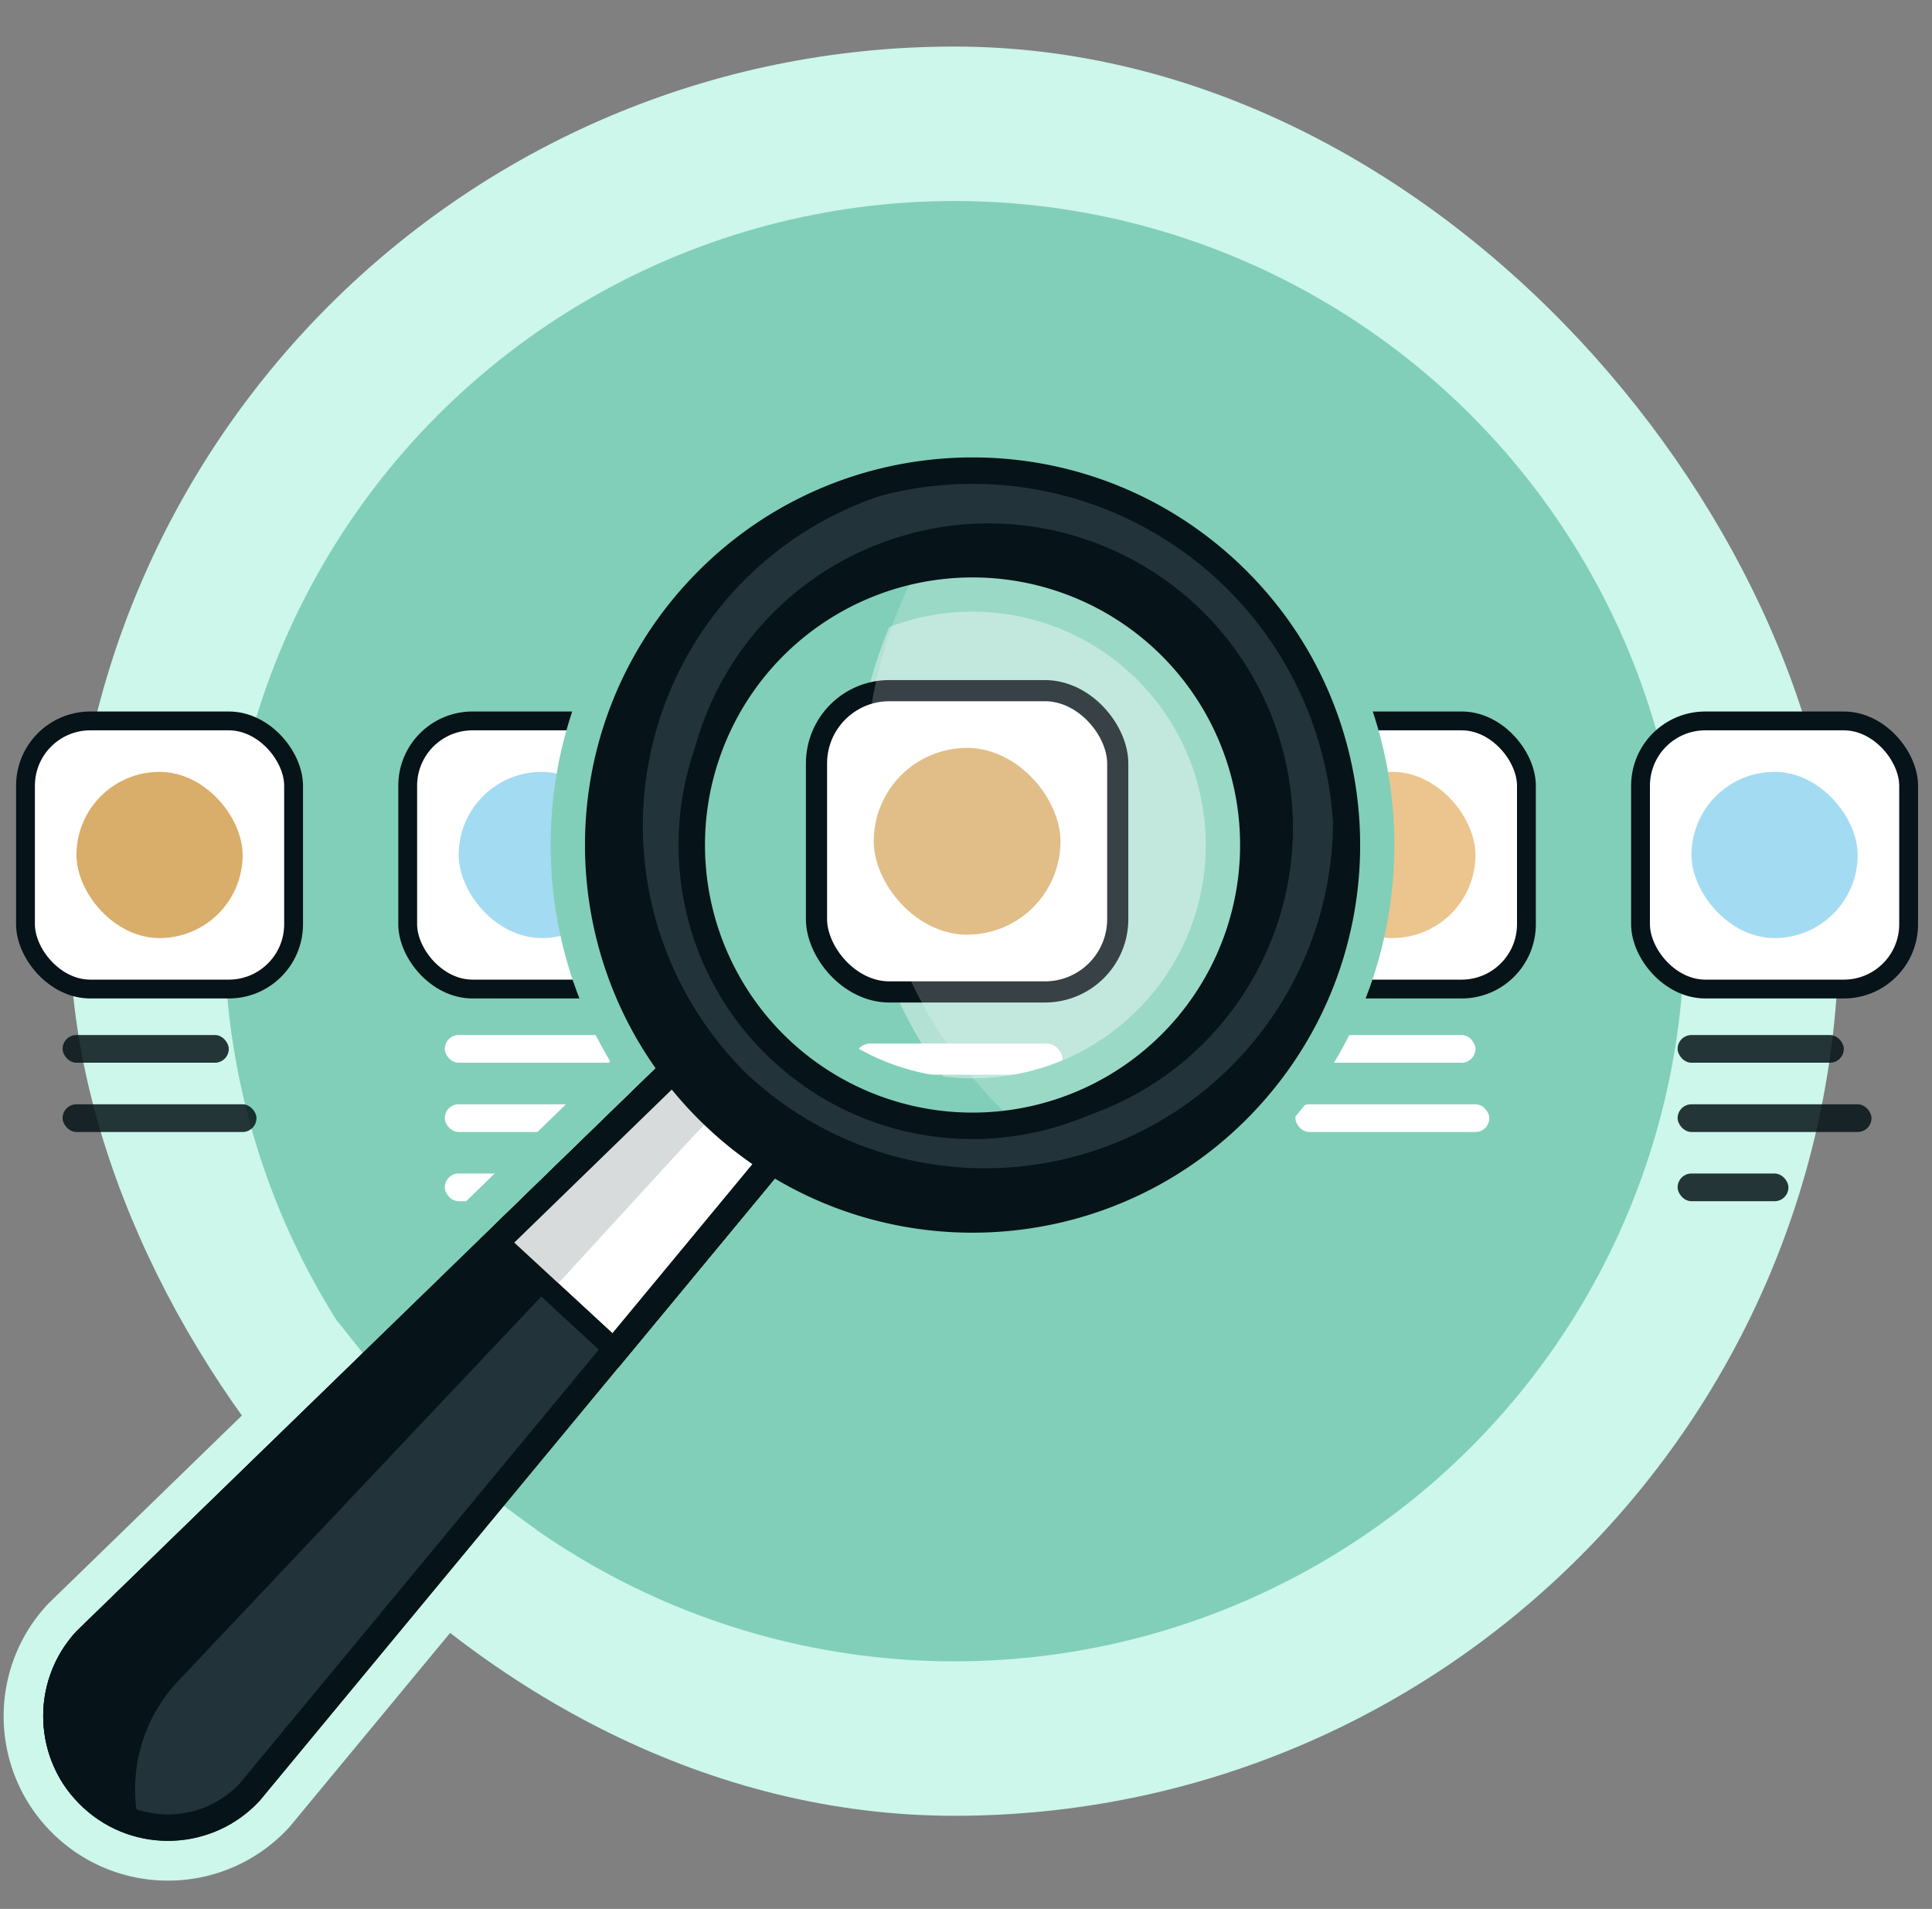 <svg xmlns="http://www.w3.org/2000/svg" width="83" height="82" fill="none" xmlns:v="https://vecta.io/nano"><rect width="100%" height="100%" fill="#808080" stroke="none"/><style><![CDATA[.B{fill:#fff}.C{stroke:#061318}.D{fill-rule:evenodd}.E{stroke-linejoin:round}.F{fill:#061318}.G{stroke-width:.809}.H{stroke-width:1.133}.I{stroke-width:.907}]]></style><rect x="3" y="2" width="76" height="76" rx="38" fill="#ccf7ea"/><circle cx="41.001" cy="40" r="26.54" fill="#81cfb8" stroke="#81cfb8" stroke-width="9.651"/><circle opacity=".15" cx="41.31" cy="37.254" r="12.063" transform="rotate(40.597 41.31 37.254)" stroke="#fff" class="H"/><g opacity=".4" class="B"><path d="M43.369 49.139c-2.756-2.473-4.862-5.825-5.866-9.77-1.263-4.96-.55-9.93 1.627-13.981a12.04 12.04 0 0 1 10.027 2.706c5.059 4.335 5.645 11.951 1.31 17.009-1.9 2.217-4.43 3.575-7.098 4.036z" class="D"/><path d="M43.369 49.139l-.114.127.061.055.081-.014-.029-.168zm-5.866-9.77l-.165.042.165-.042zm1.627-13.981l-.031-.167-.081.015-.039.072.15.081zm4.352 23.625c-2.732-2.451-4.819-5.774-5.815-9.685l-.33.084c1.013 3.977 3.136 7.359 5.917 9.854l.227-.253zm-5.815-9.685c-1.253-4.918-.545-9.845 1.612-13.859l-.3-.161c-2.197 4.089-2.916 9.103-1.642 14.104l.33-.084zm1.493-13.772a11.87 11.87 0 0 1 9.886 2.668l.221-.258A12.21 12.21 0 0 0 39.1 25.221l.061.334zm9.886 2.668c4.987 4.274 5.565 11.782 1.291 16.77l.258.221c4.396-5.13 3.802-12.853-1.328-17.249l-.221.258zm1.291 16.77c-1.873 2.186-4.367 3.524-6.998 3.979l.058.335c2.706-.468 5.272-1.845 7.198-4.093l-.258-.221z"/></g><rect x="1.095" y="30.968" width="11.518" height="11.518" rx="2.784" class="B"/><rect x="1.095" y="30.968" width="11.518" height="11.518" rx="2.784" class="C E G"/><rect x="3.285" y="33.157" width="7.139" height="7.139" rx="3.57" fill="#d9ad6a"/><g opacity=".85" class="F"><rect x="2.689" y="44.461" width="7.139" height="1.19" rx=".595"/><rect x="2.689" y="47.436" width="8.329" height="1.19" rx=".595"/></g><rect x="17.515" y="30.968" width="11.518" height="11.518" rx="2.784" class="B"/><rect x="17.515" y="30.968" width="11.518" height="11.518" rx="2.784" class="C E G"/><rect x="19.705" y="33.157" width="7.139" height="7.139" rx="3.57" fill="#a3dbf3"/><g class="B"><rect x="19.109" y="44.461" width="7.734" height="1.19" rx=".595"/><rect x="19.109" y="47.436" width="6.901" height="1.19" rx=".595"/><rect x="19.109" y="50.41" width="4.76" height="1.19" rx=".595"/><rect x="35.077" y="29.668" width="12.942" height="12.942" rx="3.128"/></g><rect x="35.077" y="29.668" width="12.942" height="12.942" rx="3.128" stroke-width=".909" class="C E"/><rect x="37.537" y="32.128" width="8.022" height="8.022" rx="4.011" fill="#d9ad6a"/><g class="B"><rect x="36.721" y="44.828" width="8.924" height="1.337" rx=".668"/><rect x="36.721" y="48.171" width="7.139" height="1.337" rx=".668"/><rect x="36.721" y="51.513" width="6.685" height="1.337" rx=".668"/><rect x="54.058" y="30.968" width="11.518" height="11.518" rx="2.784"/></g><rect x="54.058" y="30.968" width="11.518" height="11.518" rx="2.784" class="C E G"/><rect x="56.248" y="33.157" width="7.139" height="7.139" rx="3.57" fill="#ebc58d"/><g class="B"><rect x="55.652" y="44.461" width="7.734" height="1.19" rx=".595"/><rect x="55.652" y="47.436" width="8.329" height="1.19" rx=".595"/><rect x="70.478" y="30.968" width="11.518" height="11.518" rx="2.784"/></g><rect x="70.478" y="30.968" width="11.518" height="11.518" rx="2.784" class="C E G"/><rect x="72.668" y="33.157" width="7.139" height="7.139" rx="3.57" fill="#a3dbf3"/><g opacity=".85" class="F"><rect x="72.072" y="44.461" width="7.139" height="1.19" rx=".595"/><rect x="72.072" y="47.436" width="8.329" height="1.19" rx=".595"/><rect x="72.072" y="50.41" width="4.76" height="1.19" rx=".595"/></g><path d="M33.653 50.185c6.379 3.74 14.718 2.682 19.94-2.974 6.026-6.526 5.621-16.702-.905-22.728s-16.702-5.621-22.728.905c-5.222 5.656-5.615 14.052-1.379 20.114L3.284 70.081c-2.009 2.175-1.874 5.567.302 7.576s5.567 1.874 7.576-.302l22.491-27.17z" stroke="#81cfb8" stroke-width="3.173"/><path d="M3.279 70.087c-2.009 2.175-1.874 5.567.302 7.576s5.567 1.874 7.576-.302L20.561 66l-1.363-1-.7-1-.913-.304a2.62 2.62 0 0 1-1.742-1.976L15.7 61l-1.337-1.683-11.084 10.77z" stroke="#ccf7ea" stroke-width="3.4"/><mask id="A" maskUnits="userSpaceOnUse" x="14.926" y="9.332" width="53.698" height="53.698" fill="#000"><path d="M14.926 9.332h53.698V63.03H14.926z" class="B"/><path d="M30.868 48.116c6.526 6.026 16.702 5.621 22.728-.905s5.621-16.702-.905-22.728-16.702-5.621-22.728.905-5.621 16.702.905 22.728zm2.726-2.956c4.895 4.52 12.526 4.216 17.046-.679s4.216-12.526-.679-17.046-12.526-4.216-17.046.679-4.216 12.526.679 17.046z" class="D"/></mask><path d="M52.097 45.827c-5.262 5.698-14.147 6.052-19.845.79l-2.768 2.998c7.354 6.791 18.82 6.334 25.611-1.019l-2.998-2.768zm-.79-19.845c5.698 5.262 6.052 14.147.79 19.845l2.998 2.768c6.791-7.354 6.334-18.82-1.02-25.611l-2.768 2.998zm-19.845.79c5.262-5.698 14.147-6.052 19.845-.79l2.768-2.998c-7.354-6.791-18.82-6.334-25.611 1.019l2.998 2.768zm.79 19.845c-5.698-5.262-6.052-14.147-.79-19.845l-2.998-2.768c-6.791 7.354-6.334 18.82 1.02 25.611l2.768-2.998zm16.89-3.519c-3.755 4.067-10.096 4.319-14.163.564l-2.768 2.998c5.722 5.284 14.645 4.929 19.929-.793l-2.998-2.768zm-.564-14.163c4.067 3.755 4.319 10.096.564 14.163l2.998 2.768c5.284-5.722 4.929-14.645-.793-19.929l-2.768 2.997zm-14.163.564c3.755-4.067 10.096-4.319 14.163-.564l2.768-2.997c-5.722-5.284-14.645-4.929-19.929.793l2.997 2.768zm.564 14.163c-4.067-3.755-4.319-10.096-.564-14.163l-2.997-2.768c-5.284 5.722-4.929 14.645.793 19.929l2.768-2.998z" fill="#81cfb8" mask="url(#A)"/><path d="M34.837 48.745L11.157 77.353c-2.009 2.175-5.401 2.31-7.576.302s-2.31-5.401-.302-7.576l26.635-25.879 4.924 4.546z" fill="#223339" class="D"/><path d="M34.215 48.789l-7.695 9.296-5.253-4.85 8.655-8.41 4.292 3.964z" class="B C I"/><path d="M32.155 46.27L7.648 72.217a6.75 6.75 0 0 0-1.58 6.499h0l-3.02-1.629c-1.649-2.035-1.597-5.026.232-7.007l26.635-25.879 2.241 2.07z" class="F"/><path d="M21.456 53.643l2.01 2.053 8.766-9.567-1.593-1.627-9.182 9.142z" fill="#d8dbdc"/><g class="C"><path d="M34.217 48.789l-7.695 9.296-5.252-4.85 8.655-8.41 4.293 3.964z" class="I"/><path d="M34.059 48.798L10.73 76.979c-1.798 1.935-4.823 2.052-6.765.259s-2.066-4.818-.28-6.764l26.238-25.494 4.135 3.818z" class="H"/></g><g opacity=".2" class="B"><path d="M43.842 48.187c-2.757-2.473-4.862-5.825-5.866-9.77-1.263-4.96-.55-9.93 1.627-13.981a12.04 12.04 0 0 1 10.027 2.706c5.059 4.335 5.645 11.951 1.31 17.009-1.9 2.217-4.43 3.575-7.098 4.036z" class="D"/><path d="M43.842 48.187l-.114.127.061.055.081-.014-.029-.167zm-5.866-9.77l-.165.042h0l.165-.042zm1.627-13.981l-.031-.167-.08.015-.039.072.15.08zm10.027 2.706l.111-.129-.111.129zm1.31 17.009l.129.111h0l-.129-.111zm-6.984 3.91c-2.732-2.451-4.819-5.774-5.815-9.685l-.33.084c1.013 3.977 3.136 7.359 5.917 9.854l.227-.253zm-5.815-9.685c-1.253-4.918-.545-9.845 1.612-13.859l-.3-.161c-2.197 4.089-2.916 9.103-1.642 14.104l.33-.084zm1.493-13.772a11.87 11.87 0 0 1 9.886 2.668l.221-.258a12.21 12.21 0 0 0-10.169-2.744l.061.335zm9.886 2.668c4.987 4.274 5.565 11.782 1.291 16.77l.258.221c4.396-5.13 3.802-12.852-1.328-17.249l-.221.258zm1.291 16.77c-1.873 2.186-4.367 3.524-6.998 3.979l.058.335c2.706-.468 5.272-1.845 7.198-4.093l-.258-.221z"/></g><g class="D"><path d="M30.87 48.117c6.526 6.026 16.702 5.621 22.728-.905s5.621-16.702-.905-22.728-16.702-5.621-22.728.905-5.621 16.702.905 22.728zm2.726-2.955c4.895 4.52 12.526 4.216 17.046-.679s4.216-12.526-.678-17.046-12.526-4.216-17.046.679-4.216 12.526.678 17.046z" class="F"/><path d="M32.099 46.146A14.95 14.95 0 0 0 53.025 24.8a14.95 14.95 0 0 0-21.136.21 14.95 14.95 0 0 0 .21 21.136zm-2.004-6.367c2.33 6.834 9.758 10.485 16.592 8.155s10.485-9.758 8.155-16.592-9.758-10.485-16.591-8.155-10.485 9.758-8.155 16.592z" fill="#223339"/></g><path d="M53.182 46.828a15.52 15.52 0 0 1-21.927.873l-.769.833c6.756 6.239 17.29 5.819 23.529-.937l-.833-.769zM52.309 24.9a15.52 15.52 0 0 1 .873 21.927l.833.769c6.239-6.756 5.819-17.29-.937-23.529l-.769.833zm-21.927.873a15.52 15.52 0 0 1 21.927-.873l.769-.833c-6.756-6.239-17.29-5.819-23.529.937l.833.769zm.873 21.927a15.52 15.52 0 0 1-.873-21.927l-.833-.769c-6.239 6.756-5.819 17.29.937 23.529l.769-.833zm18.972-3.602a11.5 11.5 0 0 1-16.245.647l-.769.833c5.124 4.732 13.115 4.414 17.847-.71l-.833-.769zm-.647-16.245a11.5 11.5 0 0 1 .647 16.245l.833.769c4.732-5.124 4.414-13.115-.71-17.847l-.769.833zm-16.245.647a11.5 11.5 0 0 1 16.245-.647l.769-.833c-5.124-4.732-13.115-4.414-17.847.71l.833.769zm.647 16.245a11.5 11.5 0 0 1-.647-16.245l-.833-.769c-4.732 5.125-4.414 13.115.71 17.847l.769-.833z" class="F"/></svg>